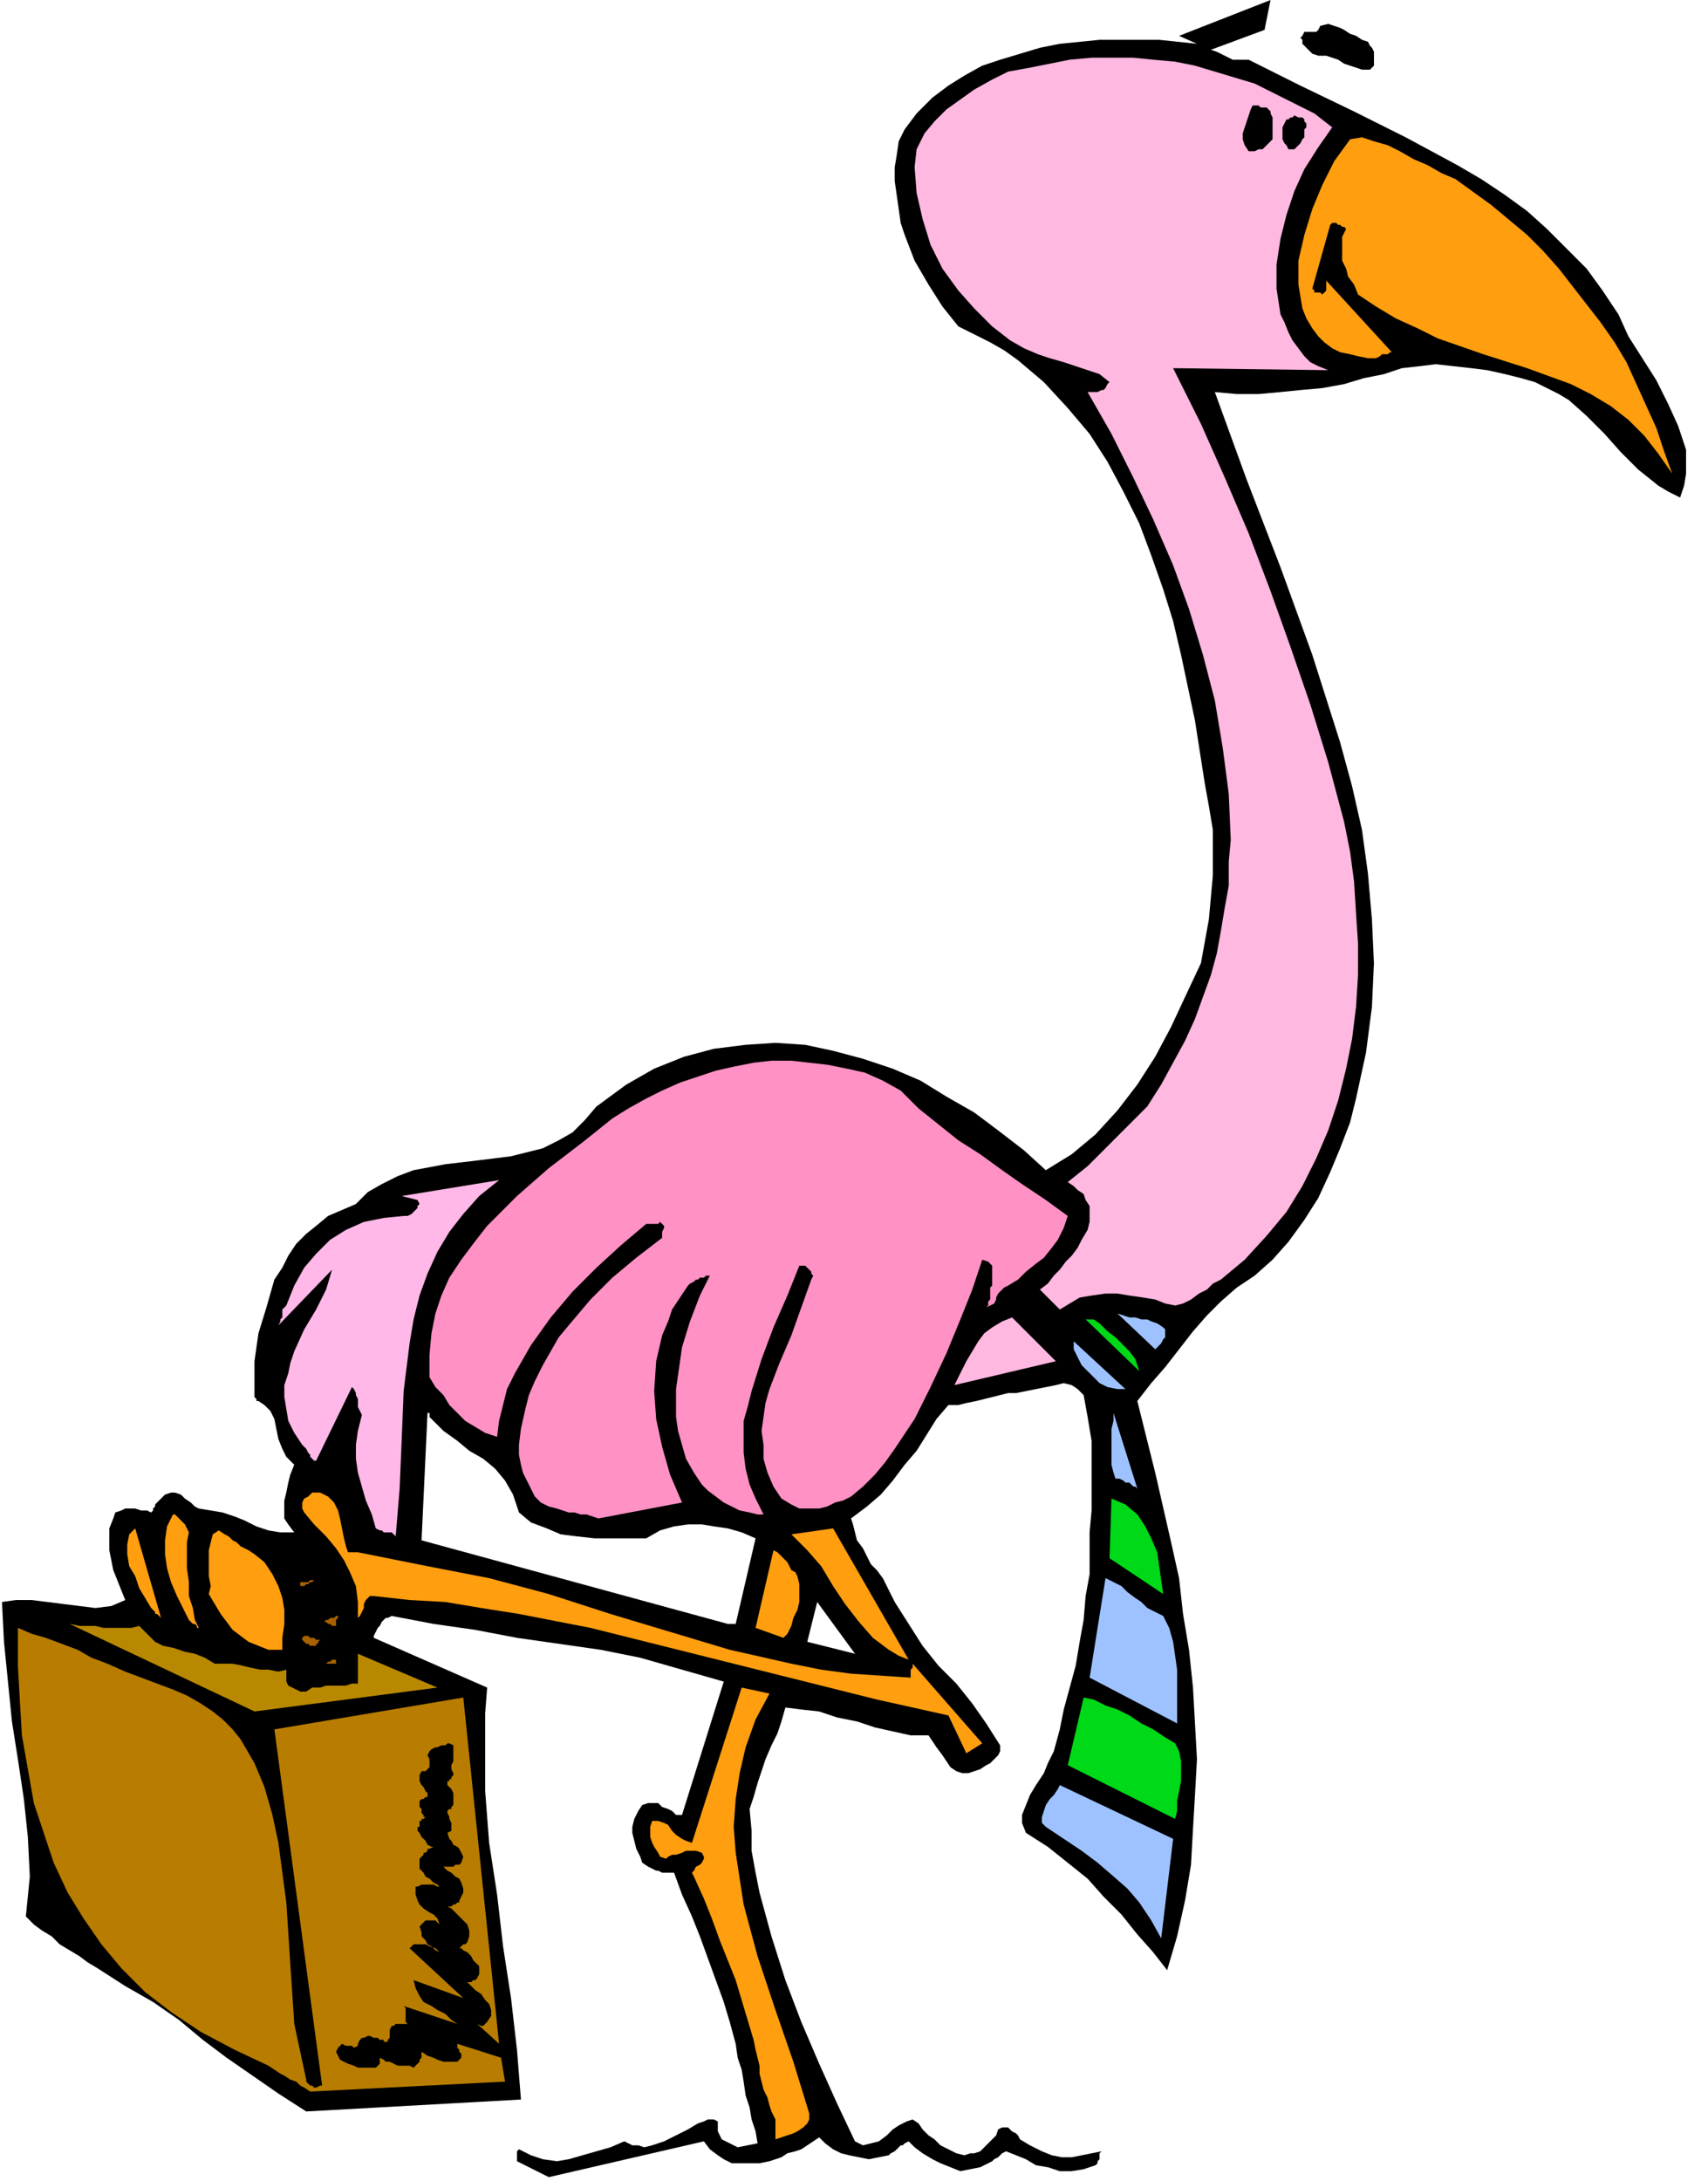 <svg xmlns="http://www.w3.org/2000/svg" fill-rule="evenodd" height="3.652in" preserveAspectRatio="none" stroke-linecap="round" viewBox="0 0 859 1096" width="2.861in"><style>.brush1{fill:#000}.pen1{stroke:none}.brush2{fill:#ff9e0f}.brush4{fill:#9ec2ff}.brush5{fill:#00d917}.brush7{fill:#a86100}.brush10{fill:#ffb8e0}</style><path class="pen1 brush1" d="m276 1094 78-18 3 4 4 3 3 2 4 2h14l5-1 3-1 3-1 3-2 4-1 3-1 3-2 3-2 3-2 3 3 4 3 4 2 4 1 5 1 5 1 5-1 5-1 1-1 2-1 1-1 1-1 1-1h1l1-1 2-1 3 3 4 3 5 3 4 2 5 2 5 2 5-1 5-1 2-1 2-1 2-1 1-1 2-1 1-1 1-1 2-1 5 2 5 2 5 3 6 1 6 2h6l6-1 6-2 1-1v-1l1-1v-3l1-1-5 1-5 1-5 1h-5l-5-1-5-2-6-3-5-3-1-2-1-1-2-1-1-1-1-1h-3l-2 1-1 3-2 2-2 2-2 2-2 2-3 1h-2l-3 1-4-1-4-2-4-2-3-3-3-2-3-3-2-3-3-2-3 1-4 2-3 2-3 3-4 3-4 1-4 1-4-2-9-19-9-20-9-21-8-21-7-22-6-22-2-10-2-11v-10l-1-11 2-6 2-7 2-6 2-6 3-7 3-6 2-6 2-7 8 1 9 1 9 3 10 2 9 3 9 2 9 2h9l2 3 2 3 3 4 2 3 2 3 3 2 3 1h3l3-1 3-1 3-2 2-1 2-2 2-2 1-2v-3l-7-11-7-10-8-10-9-9-8-10-7-11-7-11-6-12-3-4-3-3-2-4-2-4-3-4-1-4-1-4-1-3 8-6 7-6 6-7 6-8 6-7 5-8 5-8 6-7h5l4-1 5-1 4-1 4-1 4-1 4-1h4l5-1 5-1 5-1 5-1 4-1 4 1 3 2 3 3 2 11 2 12v35l-1 11v21l-2 11-1 12-2 11-2 12-3 11-3 11-2 10-3 11-3 6-2 5-4 6-3 5-2 5-2 5v4l2 5 11 7 10 8 10 8 8 9 9 9 8 10 8 9 7 9 5-17 4-18 3-18 1-18 1-17 1-18-1-18-1-18-2-19-3-18-2-18-4-18-8-35-9-36 7-9 7-8 7-9 7-9 7-8 7-7 8-7 9-6 9-8 8-9 8-11 7-11 6-13 5-12 5-13 3-12 5-23 3-23 1-22-1-22-2-23-3-22-5-22-6-22-14-44-16-44-17-44-16-44 11 1h11l11-1 10-1 11-1 11-2 10-3 10-2 9-3 9-1 8-1 9 1 9 1 8 1 9 2 8 2 7 2 6 3 6 3 5 3 9 8 9 9 8 9 9 9 5 4 5 4 5 3 6 3 2-6 1-6v-12l-4-12-5-11-6-12-7-11-7-11-5-11-8-12-8-11-10-10-10-10-10-9-11-8-12-8-12-7-26-14-26-13-27-13-26-13h-8l-2-1-2-1-2-1-2-1-3-1 27-10 3-15-46 18 9 4-19-2h-30l-10 1-10 1-10 2-10 3-10 3-9 3-9 5-8 5-8 6-8 8-6 8-3 6-1 7-1 6v7l1 7 1 7 1 7 2 6 5 13 7 12 7 11 8 10 8 4 8 4 7 4 7 5 13 11 12 13 11 13 9 14 8 15 8 16 6 16 6 17 5 16 4 17 7 33 5 32 2 11 2 12v23l-1 11-1 11-2 11-2 11-8 17-7 15-8 15-9 14-10 13-11 12-12 10-13 8-11-10-13-10-12-9-14-8-13-8-14-6-15-5-15-4-14-3-15-1-15 1-16 2-15 4-15 6-14 8-15 11-6 7-6 6-7 4-8 4-8 2-8 2-8 1-8 1-17 2-16 3-8 3-8 4-7 4-6 6-7 3-7 3-6 5-5 4-5 5-4 6-3 6-4 6-4 14-4 13-2 14v18l1 1v1h1l3 2 3 3 2 4 1 5 1 5 2 5 2 4 4 4-2 5-1 4-1 5-1 4v9l2 3 3 4h-7l-6-1-6-2-6-3-5-2-6-2-6-1-6-1-2-1-2-2-3-2-2-2-3-1h-2l-3 1-2 2-1 1-1 1-1 1v1l-1 1v1l-1 1-2-1h-3l-3-1h-5l-2 1-3 1-1 3-2 5v11l1 5 1 5 2 5 2 5 2 5-7 3-8 1-8-1-8-1-8-1-8-1H8l-7 1 1 20 2 20 2 20 3 19 3 20 2 19 1 20-2 20 4 4 4 3 5 3 4 4 5 3 5 3 4 3 5 3 14 9 14 8 13 9 12 10 12 9 13 9 13 9 14 9 108-6-2-25-3-26-4-26-3-26-4-26-2-26v-39l1-13-57-25v-1l1-2 1-2 1-1 1-2 2-2h1l2-1 21 4 21 3 21 4 21 3 21 3 20 4 21 6 21 6-21 67h-3l-2-2-2-1-3-1-2-2h-5l-3 1-2 3-2 4-1 4v3l1 4 1 4 2 4 1 3 3 2 2 1 2 1h1l2 1h6l4 11 5 11 4 10 4 11 4 11 4 11 3 10 3 11 1 7 2 6 1 6 1 7 2 6 1 6 2 6 1 6-10 2-2-1-2-1-2-1-2-1-1-2-1-2v-5l-2-1h-3l-2 1-3 1-5 3-6 3-6 3-6 2-4 1-3-1h-3l-4-2-7 3-7 2-7 2-7 2-6 1-7-1-6-2-6-3-1 1v5l16 8zm154-263-19-26-5 20 24 6zm-64-15h4l10-43-7-3-7-2-7-1-6-1h-7l-7 1-7 2-7 4h-26l-9-1-8-1-7-3-8-3-6-5-3-9-4-7-5-6-6-5-7-4-6-5-7-5-5-5-1-1-1-1v-2h-1l-3 64 154 42z"/><path class="pen1 brush2" d="m390 1075 3-1 3-1 3-1 2-1 3-2 2-2 1-2v-3l-8-26-9-26-9-27-7-26-2-13-2-13-1-13 1-14 2-13 3-13 5-14 7-13-14-3-25 78-3-1-2-1-3-2-2-2-2-3-2-1-3-1h-3l-1 3v5l1 3 1 2 2 3 1 2 3 1 1-1 2-1h2l3-1 2-1h5l3 1 1 2v1l-1 2-1 1-2 1-1 2-1 1 1 2 5 11 4 10 4 11 4 10 4 10 3 10 3 10 3 10 1 5 1 4 1 4v4l1 4 1 4 2 4 1 4 1 3 1 2 1 2v10z"/><path class="pen1" style="fill:#b87d00" d="m156 1051 98-5-2-12-22-7v2l1 1v1l1 1v2l-2 2h-7l-3-1-2-1-3-1-3-2v3l-1 1v1l-1 1-1 1-1 1-2-1h-6l-2-1-2-1h-2l-1-1-2-1v3l-1 1-1 1h-9l-2-1-3-1-2-1-2-1-1-2-1-2 1-2 1-1 1-1 2 1h3l1 1 2-1v-1l1-2 1-1h1l2-1h1l2 1h2l1 1h2v1h2v-1l1-1v-4l1-2h1l1-1h7-1l-1-1v-7l-1-1 27 9-3-2-3-3-4-2-3-2-4-2-2-3-2-4-1-4 25 9-27-25 2-2h6l2 1 3 1 2 2 2 1-2-1-2-1-2-2-2-1-1-2-2-2v-2l-1-3 1-1 1-1 1-1h5l1 1 1 1-1-3-2-2-2-1-3-2-2-2-1-2-1-3v-4h1l2-1h6l2 1h1l-1-1-2-1-2-2-2-1-1-2-2-2v-5l1-1 1-1v-1h1l1-1v-1h1l2-1h-1l-2-1-1-2-1-1-1-1-1-2-1-1v-2h1v-3h1v-1h1l1-1h-1v-1l-1-1v-2l-1-1v-3l1-1h1l1-1h1v-2l-1-1-1-2-1-1-1-2v-3l1-2h2l2-2v-4l-1-2 1-2 1-1 2-1h1l2-1h2l1-1h1l2 1v8l-1 2v2l1 2v1l-1 1v1h-1v1h-1v2l1 1 1 1 1 2v6l-1 1v1h-1l-1 1v1l1 2v1l1 2v4l-2 1 1 3 1 1 1 2 2 1 1 1 1 2 1 2-1 3-1 1h-2l-1 1h-5l2 2 2 1 2 2 2 1 1 2 1 3v2l-1 2-1 2v1h-1l-1 1h-1l-1 1h-2l2 1 2 2 2 2 2 2 2 2 1 3v3l-1 3-1 1h-1l-1 1-1 1h1l1 1 2 1 2 2 1 2 2 2 1 1v4l-1 2-1 1h-1l-1 1h-2l2 2 2 2 3 2 2 3 2 2 1 3v3l-2 3-1 1-1 1h-1l-2-1 11 10-18-174-95 16 24 179h-1l-2 1h-1l-1-1h-1l-1-1-1-1v-1l-3-14-3-14-1-15-1-15-2-31-4-30-3-14-4-14-5-12-7-12-4-5-5-5-5-4-6-4-7-4-7-3-8-3-8-3-8-3-9-4-8-3-7-4-8-3-8-3-7-2-7-3v19l1 18 1 17 3 17 3 17 5 15 5 15 7 15 8 13 9 13 10 12 12 12 13 10 15 10 17 9 17 8 3 2 3 2 2 1 3 2 3 1 2 2 2 1 3 2z"/><path class="pen1 brush4" d="m584 974 6-50-57-27-1 2-2 3-2 2-2 3-1 3-1 3v3l2 2 9 6 9 6 8 6 7 6 8 7 6 7 6 9 5 9z"/><path class="pen1 brush5" d="m591 914 1-4v-5l1-5 1-5v-10l-1-5-2-4-5-3-6-4-6-3-6-4-6-3-6-2-6-3-5-1-8 34 54 27z"/><path class="pen1 brush2" d="m486 881 8-5-35-40v2l-1 1v4l-15-1-15-1-15-2-15-3-31-7-30-9-30-9-31-10-30-8-31-6-5-1-5-1-5-1-5-1-5-1-5-1-5-1h-5l-1-3-1-4-1-5-1-5-1-4-2-4-3-3-4-2h-4l-2 2-2 1-1 2v3l1 2 5 6 6 6 5 6 4 6 3 6 3 7 1 8v8l1-1 1-2 1-2v-2l1-2 1-1 1-1h2l18 2 18 1 18 3 19 3 36 7 36 9 36 9 36 9 36 9 36 8 9 19z"/><path class="pen1 brush4" d="M592 866v-27l-1-7-1-7-2-7-3-6-4-2-4-2-3-3-3-2-4-3-3-3-4-2-4-2-8 50 44 23z"/><path class="pen1" style="fill:#b88800" d="m128 860 92-12-40-17v15h-3l-3 1h-10l-3 1h-4l-3 2h-3l-2-1-2-1-2-1-1-2v-6l-4 1-5-1h-4l-5-1-4-1-5-1h-9l-5-3-5-2-5-1-6-2-5-1-4-2-4-4-4-4-4 1H52l-4-1h-8l-5-1 93 44z"/><path class="pen1 brush7" d="M163 836h6v-2h-2l-1 1h-1l-1 1h-1z"/><path class="pen1 brush2" d="m457 834-38-66-21 3 8 8 7 8 6 10 6 9 7 9 7 8 4 3 4 3 5 3 5 2zm-322-5h7v-6l1-7v-7l-1-6-2-6-3-6-4-6-5-4-3-2-2-1-2-1-2-2-2-1-2-2-2-1-3-2-3 2-1 4-1 4v13l1 5-1 4 3 5 3 5 3 4 3 4 4 3 4 3 5 2 5 2z"/><path class="pen1 brush7" d="M156 827h3v-1h1v-1l1-1h-2l-1-1h-2l-1-1h-2l-1 1v1l1 1 1 1h1l1 1z"/><path class="pen1 brush2" d="m394 823 2-2 2-4 1-4 2-4 1-4v-9l-1-4-1-2-2-1-1-2-1-2-2-2-1-1-2-2-2-1-9 39 14 5zm-294-5-2-4-1-6-2-6v-7l-1-7v-13l1-5-1-2-1-2-1-1-1-1-1-1-1-1-1-1h-1l-3 6-1 7v7l1 7 2 7 3 7 3 6 3 6 1 1 1 1h1l1 1v1h1z"/><path class="pen1 brush7" d="M169 817v-3l1-1v-2 1h-1l-1 1h-2l-1 1h-1l-1 1h1l1 1h1l1 1h2z"/><path class="pen1 brush2" d="m81 813-13-45-3 3-1 5v5l1 6 3 5 2 6 3 5 3 5 1 1 1 1v1h1l1 1 1 1z"/><path class="pen1 brush5" d="m585 801-1-7-1-7-1-7-3-7-3-6-4-6-6-5-7-3-1 30 27 18z"/><path class="pen1 brush7" d="M151 797h2l1-1h1l1-1h1l1-1h-2l-1 1h-4v2z"/><path class="pen1" style="fill:#ffb8e8" d="m199 772 2-24 1-24 1-25 3-24 2-12 3-12 4-11 5-11 6-10 7-9 8-9 10-8-49 8 8 2 1 2-1 1v1l-1 1-1 1-1 1-2 1h-2l-10 1-10 2-9 4-8 5-7 7-6 7-5 9-4 10-1 1-1 1v4l-1 1v1l-1 2 27-28-3 10-5 10-6 10-5 11-2 6-1 5-2 6v6l1 6 1 6 3 6 4 6 1 1 1 1 1 2 1 1v1l1 1 1 1h1l18-37 1 1 1 2v1l1 2v4l1 2 1 2-2 8-1 7v7l1 7 2 7 2 7 3 7 2 7 2 1h1l1 1h4l1 1 1 1z"/><path class="pen1" style="fill:#ff91c4" d="m301 763 42-8-6-14-4-14-3-14-1-14 1-15 3-13 3-7 2-6 4-6 4-6 1-1 2-1 1-1h1l1-1h2l1-1h2l-5 10-5 13-4 13-2 14-1 7v14l1 7 2 7 2 7 4 7 4 6 3 3 4 3 4 3 4 2 4 2 5 1 4 1h3l-4-8-3-7-2-8-1-8v-16l2-7 2-8 5-16 6-16 7-16 6-15h3l1 1 1 1 1 1v1l1 1-1 2-5 14-5 14-6 14-5 13-2 7-1 7-1 7 1 7v7l2 7 3 7 4 6 5 3 4 2h10l4-1 4-2 4-1 4-2 6-5 6-6 5-6 5-7 10-15 8-16 8-17 7-17 6-15 5-15 3 1 1 1 1 1v10l-1 1v6l-1 1v2l-1 1 2-1 2-1 1-2v-1l1-2 1-1 2-2 2-1 5-3 4-4 5-4 4-3 4-5 3-4 3-6 2-6-11-8-12-8-10-7-11-8-11-7-10-8-10-8-9-9-9-5-9-4-9-2-10-2-9-1-9-1h-10l-9 1-10 2-9 2-9 3-9 3-9 4-8 4-9 5-8 5-15 12-17 13-16 14-15 15-7 9-6 8-6 9-4 9-3 9-2 10-1 11v11l3 5 4 4 3 5 4 4 4 4 5 3 5 3 6 2 1-8 2-8 2-8 4-8 8-14 10-14 11-13 12-12 12-11 13-11h6l1-1 1 1 1 1v1l-1 2v3l-13 10-12 10-11 11-11 13-5 6-4 7-4 7-4 8-3 7-2 8-2 9-1 8v5l1 5 1 4 2 4 2 4 2 4 3 3 4 2 4 1 3 1 3 1h3l3 1h3l3 1 3 1z"/><path class="pen1 brush4" d="m572 748-12-38v4l-1 4v18l1 4 1 3h2l2 1 1 1h2l1 1 1 1h1l1 1zm-10-50h4l-26-24v4l2 4 2 4 3 3 3 3 3 3 4 2 5 1z"/><path class="pen1 brush10" d="m480 696 51-12-22-22-5 2-5 3-4 3-3 4-3 5-3 5-3 6-3 6z"/><path class="pen1 brush5" d="m573 689-1-3-1-3-3-4-3-3-4-4-4-3-4-4-3-2h-4l27 26z"/><path class="pen1 brush4" d="m581 678 1-1 1-1 1-1 1-2 1-1v-4l-1-1-3-2-3-1-2-1h-3l-3-1h-3l-3-1-3-1 19 18z"/><path class="pen1 brush10" d="m533 658 5-3 5-3 6-1 7-1h6l6 1 7 1 6 1 5 2 5 1 4-1 4-2 4-3 4-2 3-3 4-2 12-10 11-12 10-12 8-13 7-14 6-14 5-15 4-16 3-15 2-16 1-16v-16l-1-15-1-16-2-15-3-15-8-30-9-29-10-29-10-28-11-29-12-28-12-27-14-28 78 1-5-2-4-2-3-3-3-4-3-4-2-4-2-5-2-4-2-13v-12l2-13 3-12 4-12 5-11 7-11 7-10-9-7-10-5-10-5-10-5-10-3-10-3-10-3-10-2-11-1-10-1h-21l-11 1-10 2-10 2-11 2-8 4-9 5-7 5-7 5-6 6-5 6-4 8-1 9 1 13 3 13 4 13 6 12 8 11 8 9 9 9 9 7 7 4 7 3 6 2 7 2 6 2 6 2 6 2 5 4-1 1-1 2-1 1h-1l-2 1h-5l12 21 11 22 10 21 10 23 8 22 7 23 6 23 4 24 3 23 1 23-1 11v12l-2 11-2 12-2 11-3 11-4 11-4 11-5 11-6 11-6 11-7 11-5 5-5 5-5 5-5 5-5 5-5 5-5 4-5 4 3 2 2 2 3 2 1 3 2 3v8l-1 4-3 5-2 4-3 4-3 3-3 4-3 3-3 4-4 3 10 10z"/><path class="pen1 brush2" d="m841 238-4-11-4-12-5-11-5-11-5-11-6-10-7-10-7-9-7-9-7-9-8-9-8-8-18-15-18-13-7-3-7-4-7-3-7-4-6-3-7-2-6-2-6 1-8 11-6 12-5 12-4 13-3 13v12l1 6 1 6 2 5 3 5 3 4 3 3 4 3 4 2 5 1 4 1 5 1h4l2-1 1-1h3l1-1h1l-33-36v5l-1 1-1 1-1-1h-3v-1l-1-1 9-32 1-1h2l1 1h1l1 1h1l1 1-2 4v12l2 4 1 4 3 4 2 5 9 6 10 6 11 5 10 5 23 8 22 7 11 4 11 4 10 5 10 6 9 7 8 8 7 9 7 10z"/><path class="pen1 brush1" d="M628 76h3l2-1h2l1-1 2-2 1-1 1-1V59l-1-2v-1l-1-1-1-1h-3l-1-1h-3l-1 2-1 3-1 3-1 3-1 3v3l1 3 2 3zm20-1h3l1-1 1-1 1-1 1-2 1-1v-4l1-1v-2l-1-1v-1l-1-1h-2l-2-1-1 1h-1l-1 1h-1l-1 2-1 2v6l1 2 1 1 1 2zm37-40h4l1-1 1-1v-7l-1-2-1-1-1-2-3-1-3-2-3-1-3-2-2-1-3-1-3-1-4 1-1 2-1 1h-6l-1 2-1 1 1 1v2l1 1 1 1 2 2 1 1 3 1h4l3 1 3 1 3 2 3 1 3 1 3 1z"/></svg>
